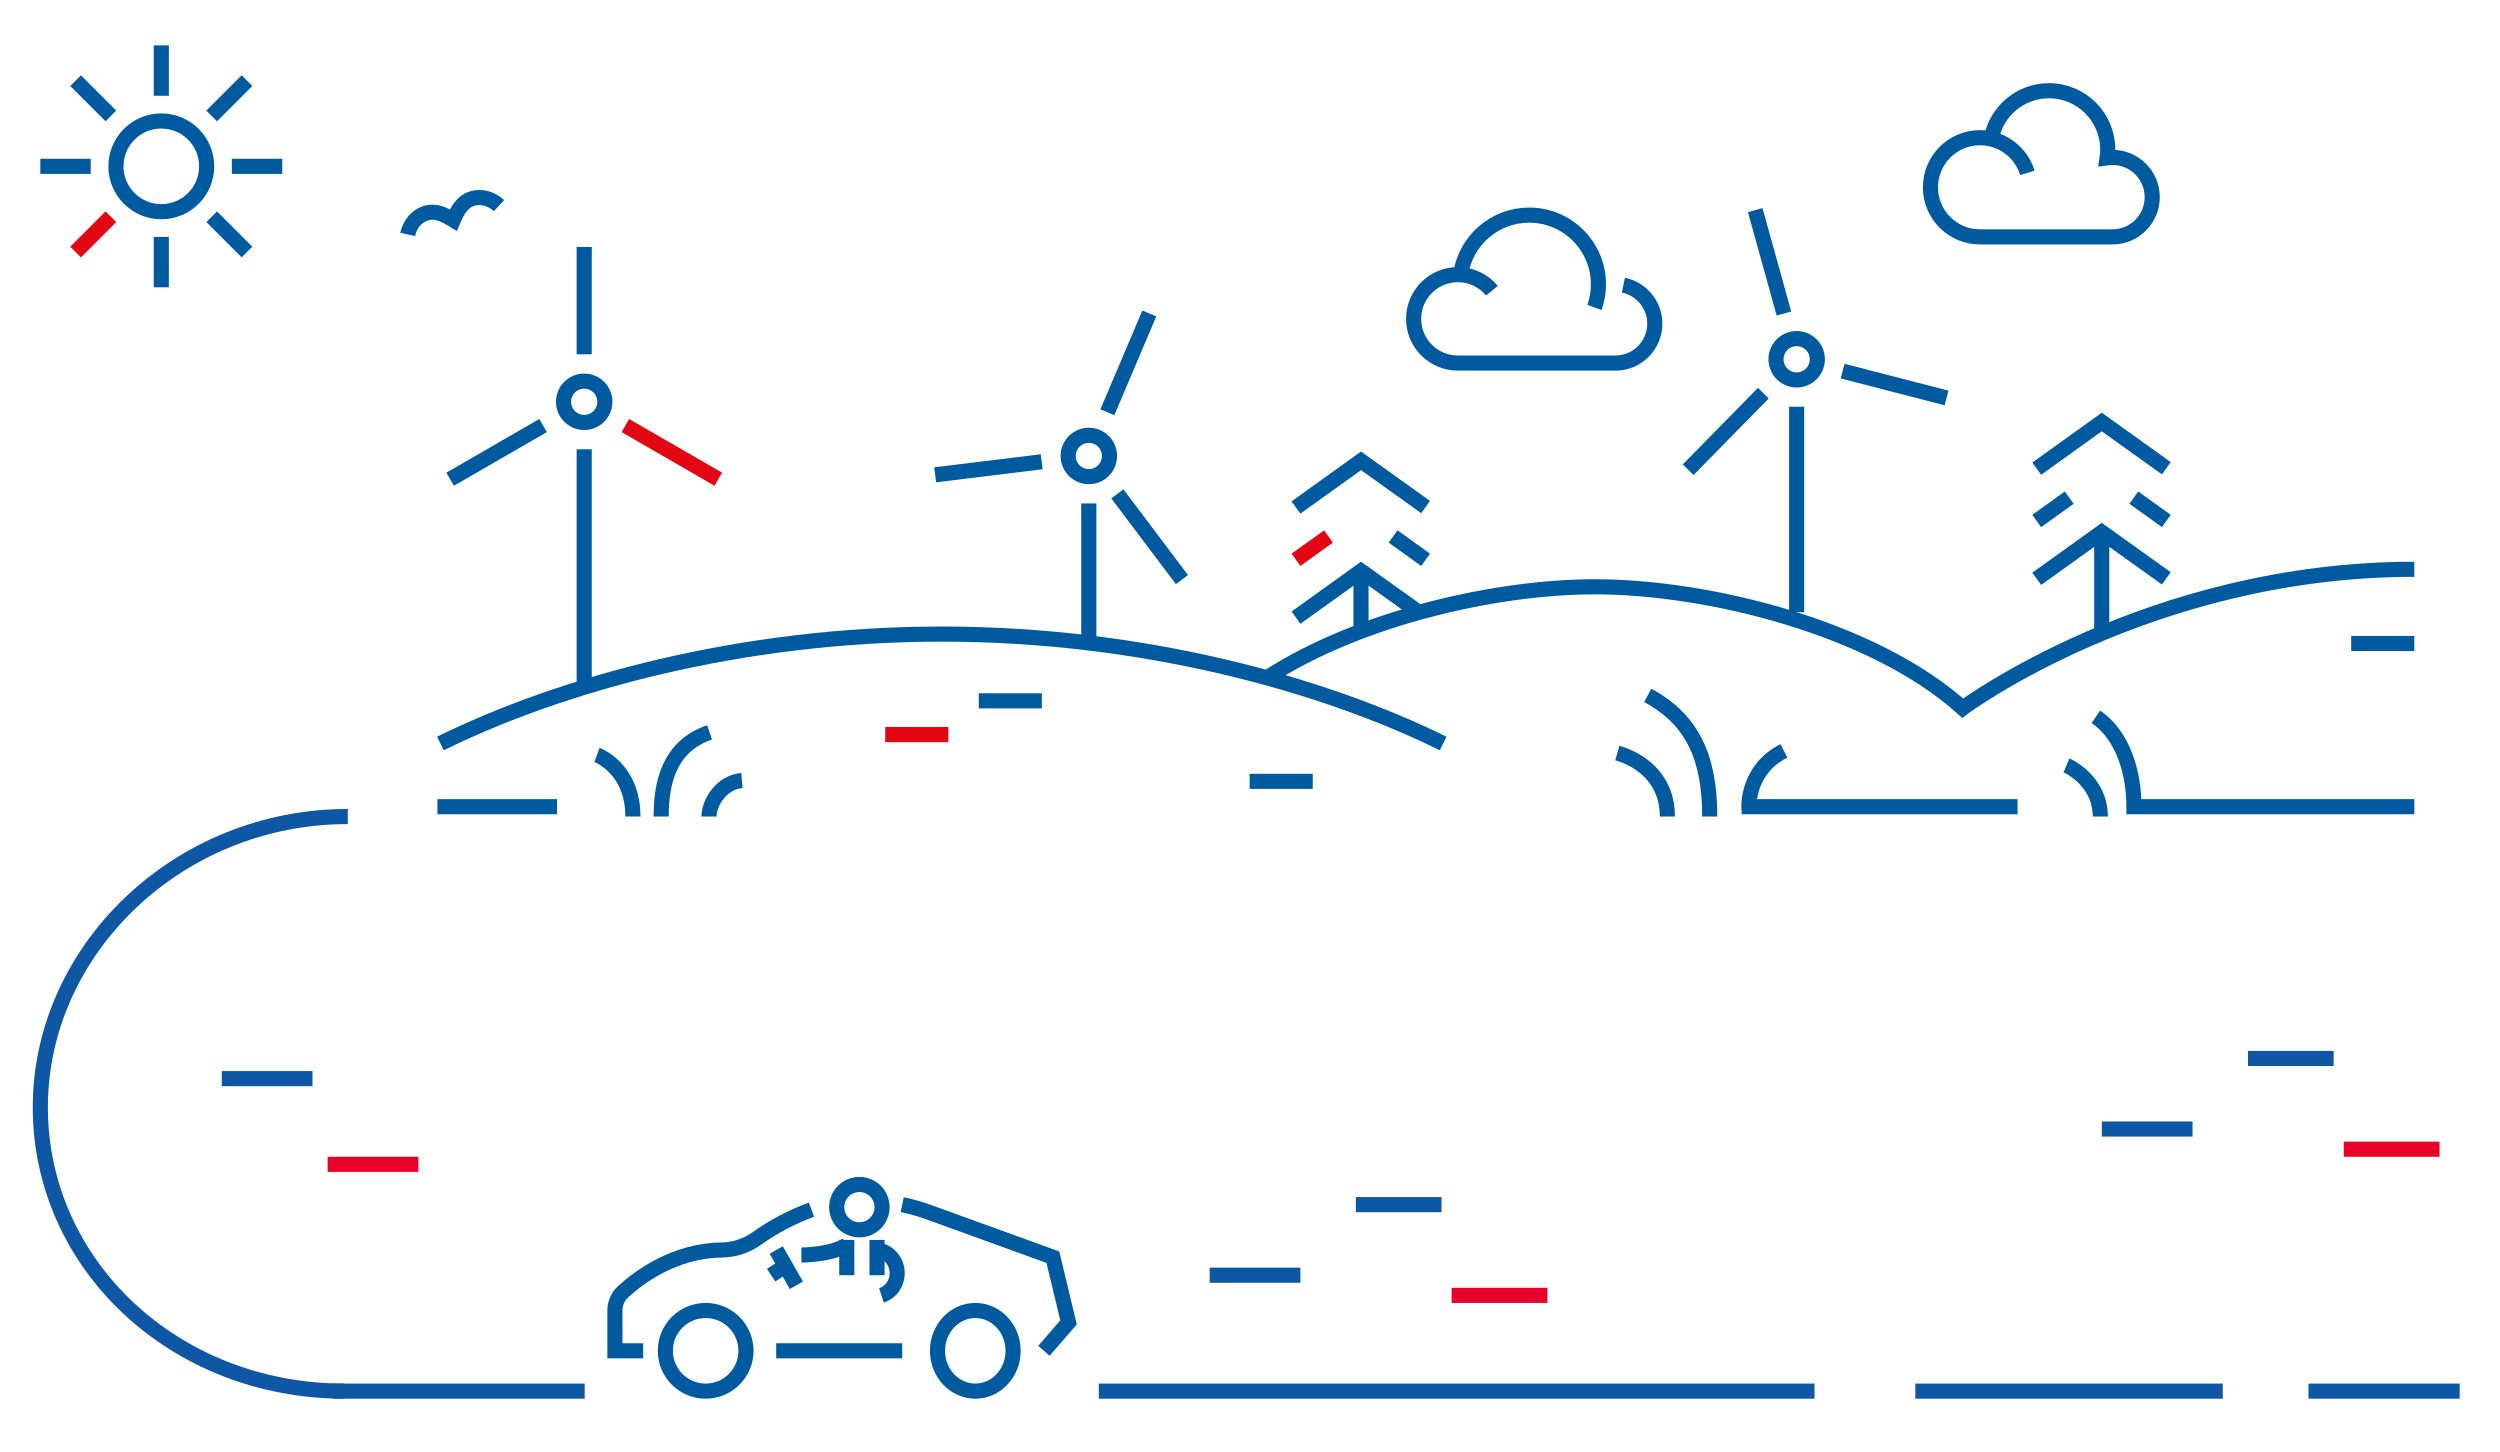 <svg width="496" height="288" viewBox="0 0 496 288" fill="none" xmlns="http://www.w3.org/2000/svg">
<path d="M402.232 34.3C401.009 30.26 397.261 27.32 392.826 27.32C387.4 27.32 383 31.726 383 37.159C383 42.595 387.4 47 392.826 47H419.127C423.474 47 427 43.469 427 39.117C427 34.761 423.474 31.233 419.127 31.233C418.761 31.233 418.403 31.266 418.051 31.313C418.127 30.777 418.179 30.232 418.179 29.675C418.179 23.226 412.959 18 406.519 18C400.796 18 396.035 22.129 395.049 27.575" stroke="#005AA0" stroke-width="3"/>
<path d="M18 33H8" stroke="#005AA0" stroke-width="3"/>
<path d="M56 33H46" stroke="#005AA0" stroke-width="3"/>
<path d="M32 47V57" stroke="#005AA0" stroke-width="3"/>
<path d="M32 9V19" stroke="#005AA0" stroke-width="3"/>
<path d="M15 16L22 23" stroke="#005AA0" stroke-width="3"/>
<path d="M42 43L49 50" stroke="#005AA0" stroke-width="3"/>
<path d="M49 16L42 23" stroke="#005AA0" stroke-width="3"/>
<path d="M22 43L15 50" stroke="#E30613" stroke-width="3"/>
<path fill-rule="evenodd" clip-rule="evenodd" d="M41 33C41 28.033 36.967 24 32 24C27.033 24 23 28.033 23 33C23 37.967 27.033 42 32 42C36.967 42 41 37.967 41 33Z" stroke="#005AA0" stroke-width="3"/>
<path d="M66 276H116" stroke="#0D57A5" stroke-width="3"/>
<path d="M218 276L360 276" stroke="#0D57A5" stroke-width="3"/>
<path d="M380 276H441" stroke="#0D57A5" stroke-width="3"/>
<path d="M458 276H488" stroke="#0D57A5" stroke-width="3"/>
<path d="M69 162C35.31 162 8 188.446 8 219.701C8 250.956 34.634 276 68.323 276" stroke="#0D57A5" stroke-width="3"/>
<path d="M65 231H83" stroke="#E90029" stroke-width="3"/>
<path d="M288 257H307" stroke="#E90029" stroke-width="3"/>
<path d="M465 228H484" stroke="#E90029" stroke-width="3"/>
<path d="M240 253H258" stroke="#0D57A5" stroke-width="3"/>
<path d="M417 224H435" stroke="#0D57A5" stroke-width="3"/>
<path d="M44 214H62" stroke="#0D57A5" stroke-width="3"/>
<path d="M269 239H286" stroke="#0D57A5" stroke-width="3"/>
<path d="M446 210H463" stroke="#0D57A5" stroke-width="3"/>
<path d="M99.001 40.797C97.501 39.415 95.51 38.823 93.649 39.409C91.709 40.021 90.825 41.653 89.944 43.663C88.069 42.522 86.409 41.692 84.469 42.304C82.609 42.89 81.318 44.517 80.882 46.51" stroke="#005AA0" stroke-width="3"/>
<path d="M87.377 147.51C111.021 135.839 146.802 125.803 186.851 125.803C226.895 125.803 262.678 135.839 286.319 147.51" stroke="#005AA0" stroke-width="3"/>
<path fill-rule="evenodd" clip-rule="evenodd" d="M120.003 79.716C120.003 77.453 118.166 75.615 115.904 75.615C113.641 75.615 111.805 77.453 111.805 79.716C111.805 81.979 113.641 83.816 115.904 83.816C118.166 83.816 120.003 81.979 120.003 79.716Z" stroke="#005AA0" stroke-width="3"/>
<path d="M115.906 70.294V49.002" stroke="#005AA0" stroke-width="3"/>
<path d="M115.906 136.389V89.139" stroke="#005AA0" stroke-width="3"/>
<path d="M142.507 95.075L124.066 84.428" stroke="#E30613" stroke-width="3"/>
<path d="M107.746 84.428L89.307 95.075" stroke="#005AA0" stroke-width="3"/>
<path d="M216.021 127.665V99.883" stroke="#005AA0" stroke-width="3"/>
<path fill-rule="evenodd" clip-rule="evenodd" d="M219.299 87.996C217.938 86.188 215.364 85.827 213.556 87.188C211.749 88.55 211.387 91.124 212.749 92.93C214.112 94.739 216.684 95.101 218.492 93.738C220.297 92.376 220.661 89.802 219.299 87.996Z" stroke="#005AA0" stroke-width="3"/>
<path d="M206.674 91.609L185.541 94.201" stroke="#005AA0" stroke-width="3"/>
<path d="M228.025 62.191L219.701 81.79" stroke="#005AA0" stroke-width="3"/>
<path d="M234.497 114.994L221.686 97.986" stroke="#005AA0" stroke-width="3"/>
<path fill-rule="evenodd" clip-rule="evenodd" d="M360.412 70.182C359.806 68 357.544 66.72 355.363 67.326C353.18 67.932 351.902 70.195 352.508 72.375C353.113 74.557 355.375 75.836 357.556 75.231C359.739 74.624 361.016 72.362 360.412 70.182Z" stroke="#005AA0" stroke-width="3"/>
<path d="M353.932 62.201L348.234 41.684" stroke="#005AA0" stroke-width="3"/>
<path d="M386.192 78.957L365.576 73.633" stroke="#005AA0" stroke-width="3"/>
<path d="M349.85 78L334.932 93.194" stroke="#005AA0" stroke-width="3"/>
<path d="M356.455 121.459V80.699" stroke="#005AA0" stroke-width="3"/>
<path d="M251.361 134.475C269.741 122.546 296.885 116.42 316.419 116.42C339.004 116.42 371.769 124.61 389.393 140.498C389.393 140.498 426.375 112.945 478.996 112.945" stroke="#005AA0" stroke-width="3"/>
<path d="M479 160.051H423.378C423.378 153.435 421.291 145.953 415.824 142.211" stroke="#005AA0" stroke-width="3"/>
<path d="M409.998 151.854C409.998 151.854 416.694 154.731 416.694 162" stroke="#005AA0" stroke-width="3"/>
<path d="M400.283 160.051H346.981C346.981 160.051 346.638 152.642 353.929 148.973" stroke="#005AA0" stroke-width="3"/>
<path d="M339.212 162C339.212 150.269 335.758 142.718 326.91 137.969" stroke="#005AA0" stroke-width="3"/>
<path d="M330.801 161.998C330.801 153.937 324.753 150.484 320.869 149.404" stroke="#005AA0" stroke-width="3"/>
<path d="M86.785 160.051H110.524" stroke="#005AA0" stroke-width="3"/>
<path d="M125.566 161.997C125.566 152.372 118.445 149.781 118.445 149.781" stroke="#005AA0" stroke-width="3"/>
<path d="M131.174 161.997C131.174 155.717 132.524 148.111 140.778 145.305" stroke="#005AA0" stroke-width="3"/>
<path d="M140.666 162C140.666 159.19 143.202 155.179 147.194 154.855" stroke="#005AA0" stroke-width="3"/>
<path d="M175.633 145.736H188.152" stroke="#E30613" stroke-width="3"/>
<path d="M194.188 139.047H206.705" stroke="#005AA0" stroke-width="3"/>
<path d="M247.926 155.018H260.446" stroke="#005AA0" stroke-width="3"/>
<path d="M466.479 127.668H478.997" stroke="#005AA0" stroke-width="3"/>
<path d="M282.837 100.599L270.024 91.428L257.121 100.685" stroke="#005AA0" stroke-width="3"/>
<path d="M263.573 106.434L257.121 111.063" stroke="#E30613" stroke-width="3"/>
<path d="M282.837 111.065L276.385 106.436" stroke="#005AA0" stroke-width="3"/>
<path d="M281.516 121.505L270.026 113.281L257.125 122.54" stroke="#005AA0" stroke-width="3"/>
<path d="M270.021 125.165V113.281" stroke="#005AA0" stroke-width="3"/>
<path d="M429.799 92.898L416.985 83.727L404.086 92.984" stroke="#005AA0" stroke-width="3"/>
<path d="M410.534 98.732L404.082 103.361" stroke="#005AA0" stroke-width="3"/>
<path d="M429.8 103.362L423.35 98.732" stroke="#005AA0" stroke-width="3"/>
<path d="M429.799 114.749L416.985 105.578L404.086 114.835" stroke="#005AA0" stroke-width="3"/>
<path d="M416.986 125.883V105.578" stroke="#005AA0" stroke-width="3"/>
<path d="M289.783 54.489C290.725 47.814 296.458 42.68 303.389 42.68C310.977 42.68 317.129 48.833 317.129 56.42C317.129 58.025 316.854 59.565 316.348 60.995" stroke="#005AA0" stroke-width="3"/>
<path d="M295.998 57.673C294.391 55.726 291.96 54.486 289.236 54.486C284.393 54.486 280.463 58.412 280.463 63.259C280.463 68.104 284.393 72.032 289.236 72.032H320.505C324.817 72.032 328.312 68.536 328.312 64.225C328.312 60.453 325.635 57.305 322.081 56.576" stroke="#005AA0" stroke-width="3"/>
<path d="M154 268H179" stroke="#005AA0" stroke-width="3" stroke-miterlimit="10"/>
<path d="M140 276C144.418 276 148 272.418 148 268C148 263.582 144.418 260 140 260C135.582 260 132 263.582 132 268C132 272.418 135.582 276 140 276Z" stroke="#005AA0" stroke-width="3" stroke-miterlimit="10"/>
<path d="M193.5 276C197.642 276 201 272.418 201 268C201 263.582 197.642 260 193.5 260C189.358 260 186 263.582 186 268C186 272.418 189.358 276 193.5 276Z" stroke="#005AA0" stroke-width="3" stroke-miterlimit="10"/>
<path d="M127.607 268H122V259.974C121.998 259.282 122.141 258.597 122.419 257.963C122.696 257.329 123.103 256.759 123.613 256.291C126.627 253.525 133.662 248.16 143.02 248.006C145.538 247.998 147.993 247.222 150.056 245.781C153.425 243.369 157.107 241.424 161 240" stroke="#005AA0" stroke-width="3" stroke-miterlimit="10"/>
<path d="M179 239C180.799 239.374 182.566 239.879 184.289 240.511L208.893 249.43L212 262.36L207.116 268" stroke="#005AA0" stroke-width="3" stroke-miterlimit="10"/>
<path d="M170.5 244C172.985 244 175 241.985 175 239.5C175 237.015 172.985 235 170.5 235C168.015 235 166 237.015 166 239.5C166 241.985 168.015 244 170.5 244Z" stroke="#005AA0" stroke-width="3" stroke-miterlimit="10"/>
<path d="M174 248C175.016 248.097 175.968 248.561 176.694 249.313C177.419 250.064 177.873 251.057 177.977 252.12C178.081 253.184 177.829 254.252 177.264 255.142C176.699 256.032 175.857 256.689 174.881 257" stroke="#005AA0" stroke-width="3" stroke-miterlimit="10"/>
<path d="M159 249C159 249 164.861 249 168 247" stroke="#005AA0" stroke-width="3" stroke-miterlimit="10"/>
<path d="M174 246V253" stroke="#005AA0" stroke-width="3" stroke-miterlimit="10"/>
<path d="M168 246V253" stroke="#005AA0" stroke-width="3" stroke-miterlimit="10"/>
<path d="M154 248L158 255" stroke="#005AA0" stroke-width="3" stroke-miterlimit="10"/>
<path d="M156 251L153 253" stroke="#005AA0" stroke-width="3" stroke-miterlimit="10"/>
</svg>
